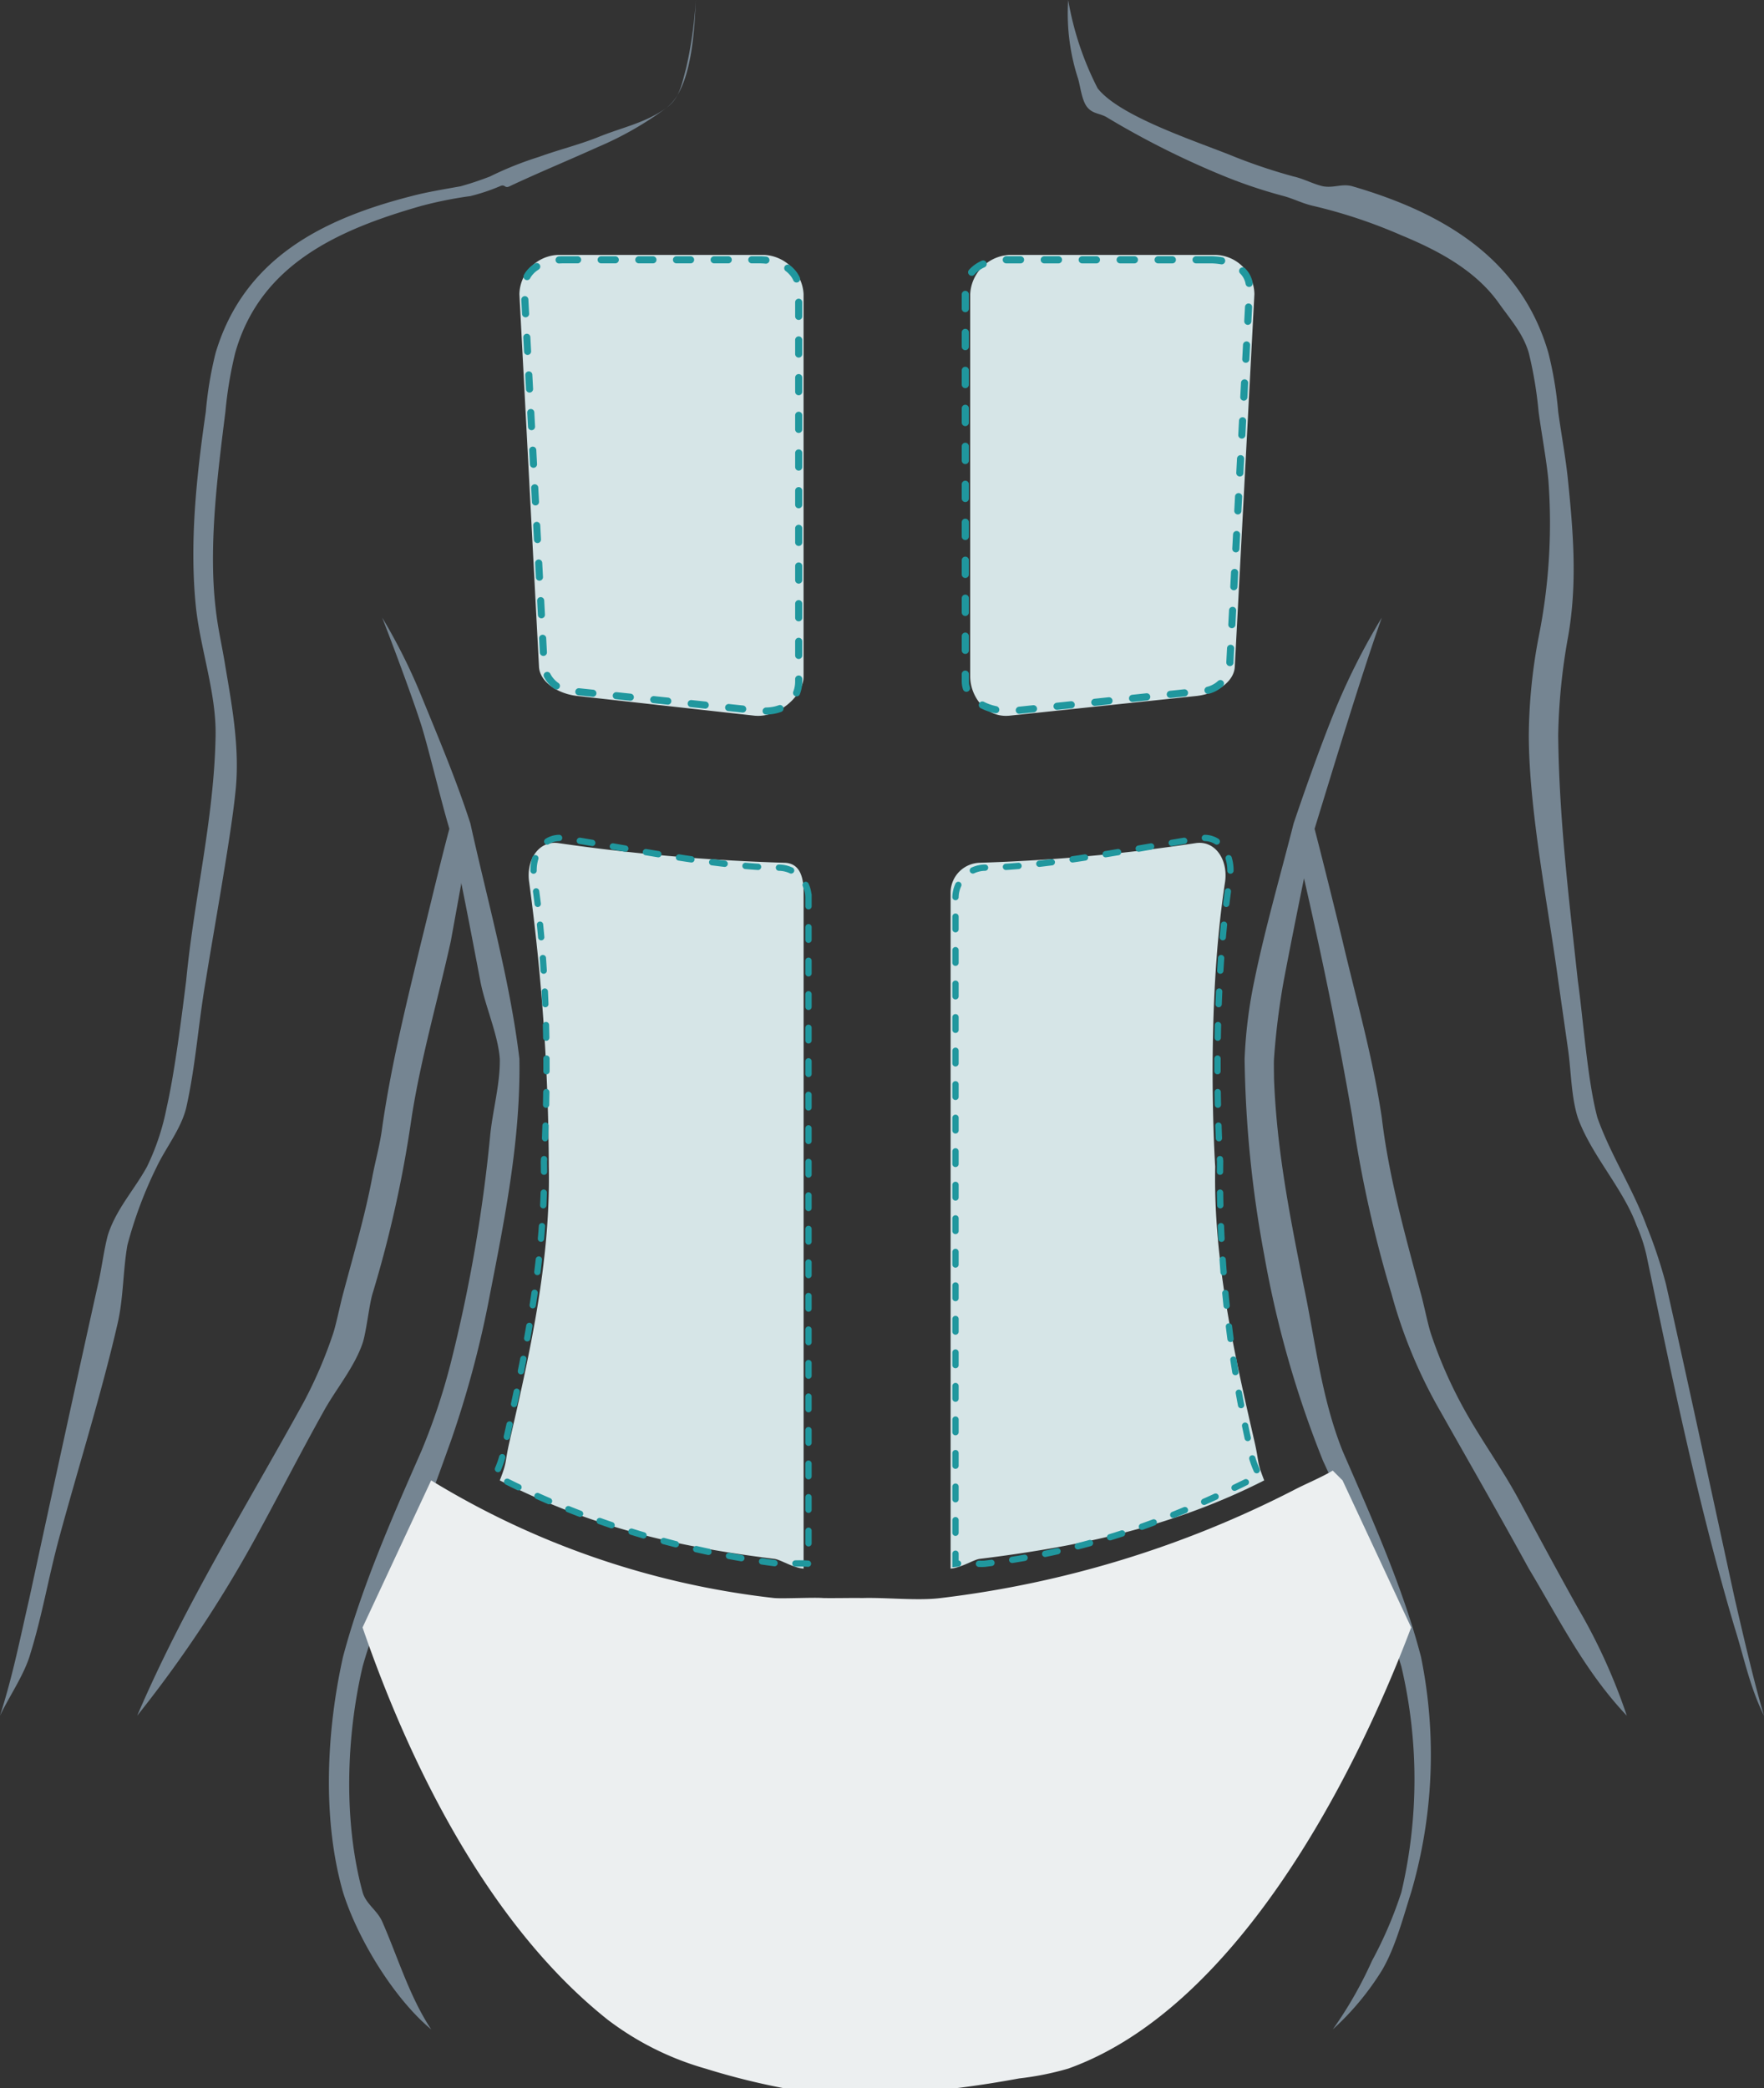 <svg xmlns="http://www.w3.org/2000/svg" xmlns:xlink="http://www.w3.org/1999/xlink" width="180" height="213" viewBox="0 0 180 213">
  <rect x="0" y="0" width="180" height="213" fill="#333333" stroke="none"/>
  <defs>
    <clipPath id="clip-path">
      <rect id="Rectangle_4786" data-name="Rectangle 4786" width="180" height="213" transform="translate(-0.29 -0.149)" fill="none"/>
    </clipPath>
    <clipPath id="clip-path-3">
      <rect id="Rectangle_4784" data-name="Rectangle 4784" width="107" height="63" transform="translate(-0.222 0.416)" fill="none"/>
    </clipPath>
  </defs>
  <g id="Back_and_upper_buttocks_illustration" data-name="Back and upper buttocks_illustration" transform="translate(-184.71 -315.482)">
    <g id="Group_8404" data-name="Group 8404" transform="translate(185 315.632)">
      <g id="Group_8403" data-name="Group 8403" clip-path="url(#clip-path)">
        <g id="Group_8402" data-name="Group 8402">
          <g id="Group_8401" data-name="Group 8401" clip-path="url(#clip-path)">
            <path id="Path_13388" data-name="Path 13388" d="M137.562,29.531h-21a4.218,4.218,0,0,0-4,4v39c0,1.959,1.524,4.235,4,4l19-2c2.026-.192,3.921-1.4,4-3l2-38a4.07,4.07,0,0,0-4-4" transform="translate(-13.852 -3.681)" fill="#d6e5e7"/>
            <path id="Path_13389" data-name="Path 13389" d="M137.062,30.031h-21c-2.3,0-4,1.2-4,3v40c0,1.959,2.524,3.235,5,3l19-2a2.964,2.964,0,0,0,3-3l2-38C141.153,31.18,139.42,30.031,137.062,30.031Z" transform="translate(-13.852 -3.681)" fill="none" stroke="#20979e" stroke-linecap="round" stroke-miterlimit="10" stroke-width="0.729" stroke-dasharray="1.452 2.421"/>
            <path id="Path_13390" data-name="Path 13390" d="M64.167,29.531h21a4.245,4.245,0,0,1,4,4v39c0,1.959-2.563,4.235-5,4l-18-2c-2-.192-3.922-1.4-4-3l-2-38a4.1,4.1,0,0,1,4-4" transform="translate(-7.458 -3.681)" fill="#d6e5e7"/>
            <path id="Path_13391" data-name="Path 13391" d="M64.667,30.031h20c2.26,0,4,1.2,4,3v40c0,1.959-1.563,3.235-4,3l-19-2a2.983,2.983,0,0,1-3-3l-2-38C60.578,31.18,62.345,30.031,64.667,30.031Z" transform="translate(-7.458 -3.681)" fill="none" stroke="#20979e" stroke-linecap="round" stroke-miterlimit="10" stroke-width="0.723" stroke-dasharray="1.441 2.402"/>
            <path id="Path_13392" data-name="Path 13392" d="M48.431,215.758c-3.829-3.182-7.517-9.263-9-14-2.136-7.46-1.687-16.425,0-24,1.891-7.13,5.048-14.275,8-21a64.346,64.346,0,0,0,3-9,156.024,156.024,0,0,0,4-23c.236-2.619,1.052-5.426,1-8-.181-2.5-1.539-5.481-2-8-.975-5.107-1.937-10.193-3-15-.832-2.6-2.189-8.391-3-11-.943-2.95-2.875-8.107-4-11a58.119,58.119,0,0,1,4,8c1.756,4.287,3.582,8.6,5,13,1.737,7.888,4.033,15.951,5,24,.131,8.128-1.449,16.077-3,24a104.418,104.418,0,0,1-4,15c-.8,2.218-2.069,5.807-3,8-2.093,4.836-4.594,9.938-6,15-1.685,7.2-1.954,15.843,0,23,.344,1.219,1.48,1.83,2,3,1.6,3.637,2.781,7.655,5,11" transform="translate(-4.721 -8.908)" fill="#758592"/>
            <path id="Path_13393" data-name="Path 13393" d="M15.632,186.636c4.812-11.24,11.145-21.34,17-32a45.766,45.766,0,0,0,3-7c.3-.916.733-3.028,1-4,1.038-3.914,2.264-8.047,3-12,.322-1.681.785-3.3,1-5,.919-6.415,2.491-12.742,4-19,.852-3.424,2.071-8.623,3-12l2,1-2,11c-1.305,5.9-3.084,12.062-4,18a120.944,120.944,0,0,1-4,18c-.316,1.047-.646,3.988-1,5-.849,2.492-2.756,4.726-4,7-2.527,4.534-4.54,8.516-7,13a126.4,126.4,0,0,1-12,18" transform="translate(-1.922 -11.785)" fill="#758592"/>
            <path id="Path_13394" data-name="Path 13394" d="M153.531,215.758a40.98,40.98,0,0,0,4-7,41.553,41.553,0,0,0,3-7,50.245,50.245,0,0,0,0-23,159.011,159.011,0,0,0-8-21,105.449,105.449,0,0,1-6-21,116.5,116.5,0,0,1-2-20,48.256,48.256,0,0,1,1-8c1.073-5.251,2.684-10.815,4-16,1.193-3.537,2.616-7.534,4-11a67.977,67.977,0,0,1,5-10c-2.086,5.831-5.145,15.981-7,22-.966,4.729-2.037,9.927-3,15a74.1,74.1,0,0,0-1,8c-.028.5,0,1.478,0,2,.273,7.239,1.589,13.882,3,21,1.219,5.758,1.819,11.545,4,17,2.928,6.742,6.139,13.855,8,21a50,50,0,0,1-1,24c-.826,2.584-1.623,5.677-3,8a28.126,28.126,0,0,1-5,6" transform="translate(-17.821 -8.908)" fill="#758592"/>
            <path id="Path_13395" data-name="Path 13395" d="M70.71-.149c-.143,3.024-.387,9.032-3,11a33.921,33.921,0,0,1-7,4c-2.933,1.329-6.105,2.635-9,4-.537.269-.416-.274-1,0a19.762,19.762,0,0,1-3,1,40.691,40.691,0,0,0-5,1c-8.4,2.394-16.454,5.936-19,15a41,41,0,0,0-1,6c-.791,6.325-1.743,13.684-1,20,.228,2.143.662,3.858,1,6,.737,4.331,1.513,8.653,1,13-.452,4.435-2.287,14.48-3,19-.757,4.315-1.03,8.687-2,13-.534,2.157-2.053,4.023-3,6a42.75,42.75,0,0,0-3,8c-.463,2.649-.394,5.384-1,8-1.653,7.2-4.077,14.879-6,22-1.123,4.181-1.7,7.871-3,12-.675,2.057-2.066,4.042-3,6,1.317-4.113,2.033-7.8,3-12,2.012-9.3,4.946-22.784,7-32,.378-1.587.583-3.43,1-5,.842-2.67,2.7-4.626,4-7a24.405,24.405,0,0,0,2-6c.816-3.55,1.541-9.314,2-13,.816-8.506,2.855-16.51,3-25,.068-4.28-1.529-8.75-2-13-.693-6.608.058-13.5,1-20a38.3,38.3,0,0,1,1-6c2.889-9.658,10.921-13.68,20-16,1.584-.42,3.382-.707,5-1a31.408,31.408,0,0,0,3-1,35.1,35.1,0,0,1,5-2c2.035-.737,4-1.208,6-2,2.476-1.016,4.828-1.438,7-3,1.341-.935,1.581-2.478,2-4a42.668,42.668,0,0,0,1-7" fill="#758592"/>
            <path id="Path_13396" data-name="Path 13396" d="M123.993-.149a31.17,31.17,0,0,0,3,9c2.286,2.932,10.3,5.477,14,7a56.161,56.161,0,0,0,6,2c1.034.233,2,.771,3,1,1.123.2,1.938-.3,3,0,9.04,2.629,17.181,7.243,20,17a37.675,37.675,0,0,1,1,6c.293,2.15.787,4.827,1,7,.551,5.421.963,10.571,0,16a61.7,61.7,0,0,0-1,10c.091,8.507,1.081,16.5,2,25,.556,3.961.977,10.174,2,14,1.352,3.814,3.576,7.158,5,11a48.98,48.98,0,0,1,2,6c2.161,9.589,4.917,22.411,7,32,.783,3.389,1.991,8.642,3,12-1.447-2.918-2.024-5.9-3-9-3.679-12.383-6.356-25.352-9-38a16.072,16.072,0,0,0-1-3c-1.374-3.782-4.623-7.175-6-11-.684-2.152-.676-4.76-1-7l-1-7c-1.04-7.683-2.982-17.326-3-25a55.257,55.257,0,0,1,1-10,58.916,58.916,0,0,0,1-16c-.2-2.129-.715-4.866-1-7a41.1,41.1,0,0,0-1-6c-.574-1.965-1.824-3.349-3-5-2.371-3.393-6.21-5.439-10-7a52.258,52.258,0,0,0-9-3c-1.118-.255-1.927-.7-3-1a50.041,50.041,0,0,1-6-2,87.229,87.229,0,0,1-12-6c-.725-.461-1.4-.343-2-1-.613-.664-.748-2.175-1-3a21.4,21.4,0,0,1-1-8" transform="translate(-15.283)" fill="#758592"/>
            <path id="Path_13397" data-name="Path 13397" d="M184.193,186.633c-4.253-4.491-6.848-9.743-10-15-2.964-5.413-5.942-10.586-9-16a50.719,50.719,0,0,1-5-12,125.483,125.483,0,0,1-4-18c-1.708-9.949-3.687-19.143-6-29l2-1c.781,2.973,2.286,9.017,3,12,1.415,6.018,3.083,11.847,4,18,.708,6.018,2.418,12.138,4,18,.281,1,.692,3.051,1,4a45.829,45.829,0,0,0,3,7c1.894,3.577,4.066,6.421,6,10,1.945,3.612,4,7.43,6,11a58.957,58.957,0,0,1,5,11" transform="translate(-18.483 -11.783)" fill="#758592"/>
            <path id="Path_13400" data-name="Path 13400" d="M88.81,102.884c0-1.7-.469-2.989-2-3a203.208,203.208,0,0,1-23-2c-2.038-.307-3.346,1.747-3,4a221.928,221.928,0,0,1,2,29c.2,9.823-2.065,19.55-4,28-.53,2.313-.207,1.974-1,4,9.242,4.691,17.729,6.736,28,8,.6.051,1.88.907,3,1v-69Z" transform="translate(-7.1 -12.033)" fill="#d6e5e7"/>
            <path id="Path_13401" data-name="Path 13401" d="M89.31,103.384a3.061,3.061,0,0,0-3-3c-6.319-.048-16.1-2.11-22-3-2.038-.307-3.346,1.747-3,4,2.037,13.257,1,29,1,29,.2,9.823-2.065,20.55-4,29a9.844,9.844,0,0,1-1,3,86.566,86.566,0,0,0,29,9c.6.051,1.88-.093,3,0v-68Z" transform="translate(-7.1 -12.033)" fill="none" stroke="#20979e" stroke-linecap="round" stroke-miterlimit="10" stroke-width="0.644" stroke-dasharray="1.282 2.138"/>
            <path id="Path_13404" data-name="Path 13404" d="M110.357,102.884a3.061,3.061,0,0,1,3-3,185.777,185.777,0,0,0,22-2c2.038-.307,3.346,1.747,3,4-2.037,13.257-1,29-1,29-.2,9.823,2.065,19.55,4,28,.53,2.313.207,1.974,1,4-9.242,4.691-18.729,6.736-29,8-.6.051-1.88.907-3,1v-69Z" transform="translate(-13.647 -12.033)" fill="#d6e5e7"/>
            <path id="Path_13405" data-name="Path 13405" d="M110.857,103.384a3.061,3.061,0,0,1,3-3c6.319-.048,16.1-2.11,22-3,2.038-.307,3.346,1.747,3,4-2.037,13.257-1,29-1,29a125.668,125.668,0,0,0,3,29,9.844,9.844,0,0,0,1,3c-9.242,4.691-17.729,7.736-28,9-.6.051-1.88-.093-3,0v-68Z" transform="translate(-13.647 -12.033)" fill="none" stroke="#20979e" stroke-linecap="round" stroke-miterlimit="10" stroke-width="0.644" stroke-dasharray="1.282 2.138"/>
            <g id="Group_8400" data-name="Group 8400" transform="translate(36.931 149.435)" style="mix-blend-mode: multiply;isolation: isolate">
              <g id="Group_8399" data-name="Group 8399">
                <g id="Group_8398" data-name="Group 8398" clip-path="url(#clip-path-3)">
                  <path id="Path_13406" data-name="Path 13406" d="M48.9,171.87a85.334,85.334,0,0,0,35,12c.928.08,4.03-.079,5,0,1.035.024,3.007-.021,4,0,2.366-.075,5.657.3,8,0a106.486,106.486,0,0,0,36-11c1.253-.658,2.8-1.281,4-2l1,1,7,15c-6,15.913-18.1,38.961-35,45a29.9,29.9,0,0,1-5,1c-7.895,1.457-16.043,2.184-24,1a72.384,72.384,0,0,1-8-2,30,30,0,0,1-10-5c-12-9.535-20.1-25.754-25-40" transform="translate(-42.126 -170.455)" fill="#eceff0"/>
                </g>
              </g>
            </g>
          </g>
        </g>
      </g>
    </g>
  </g>
</svg>
